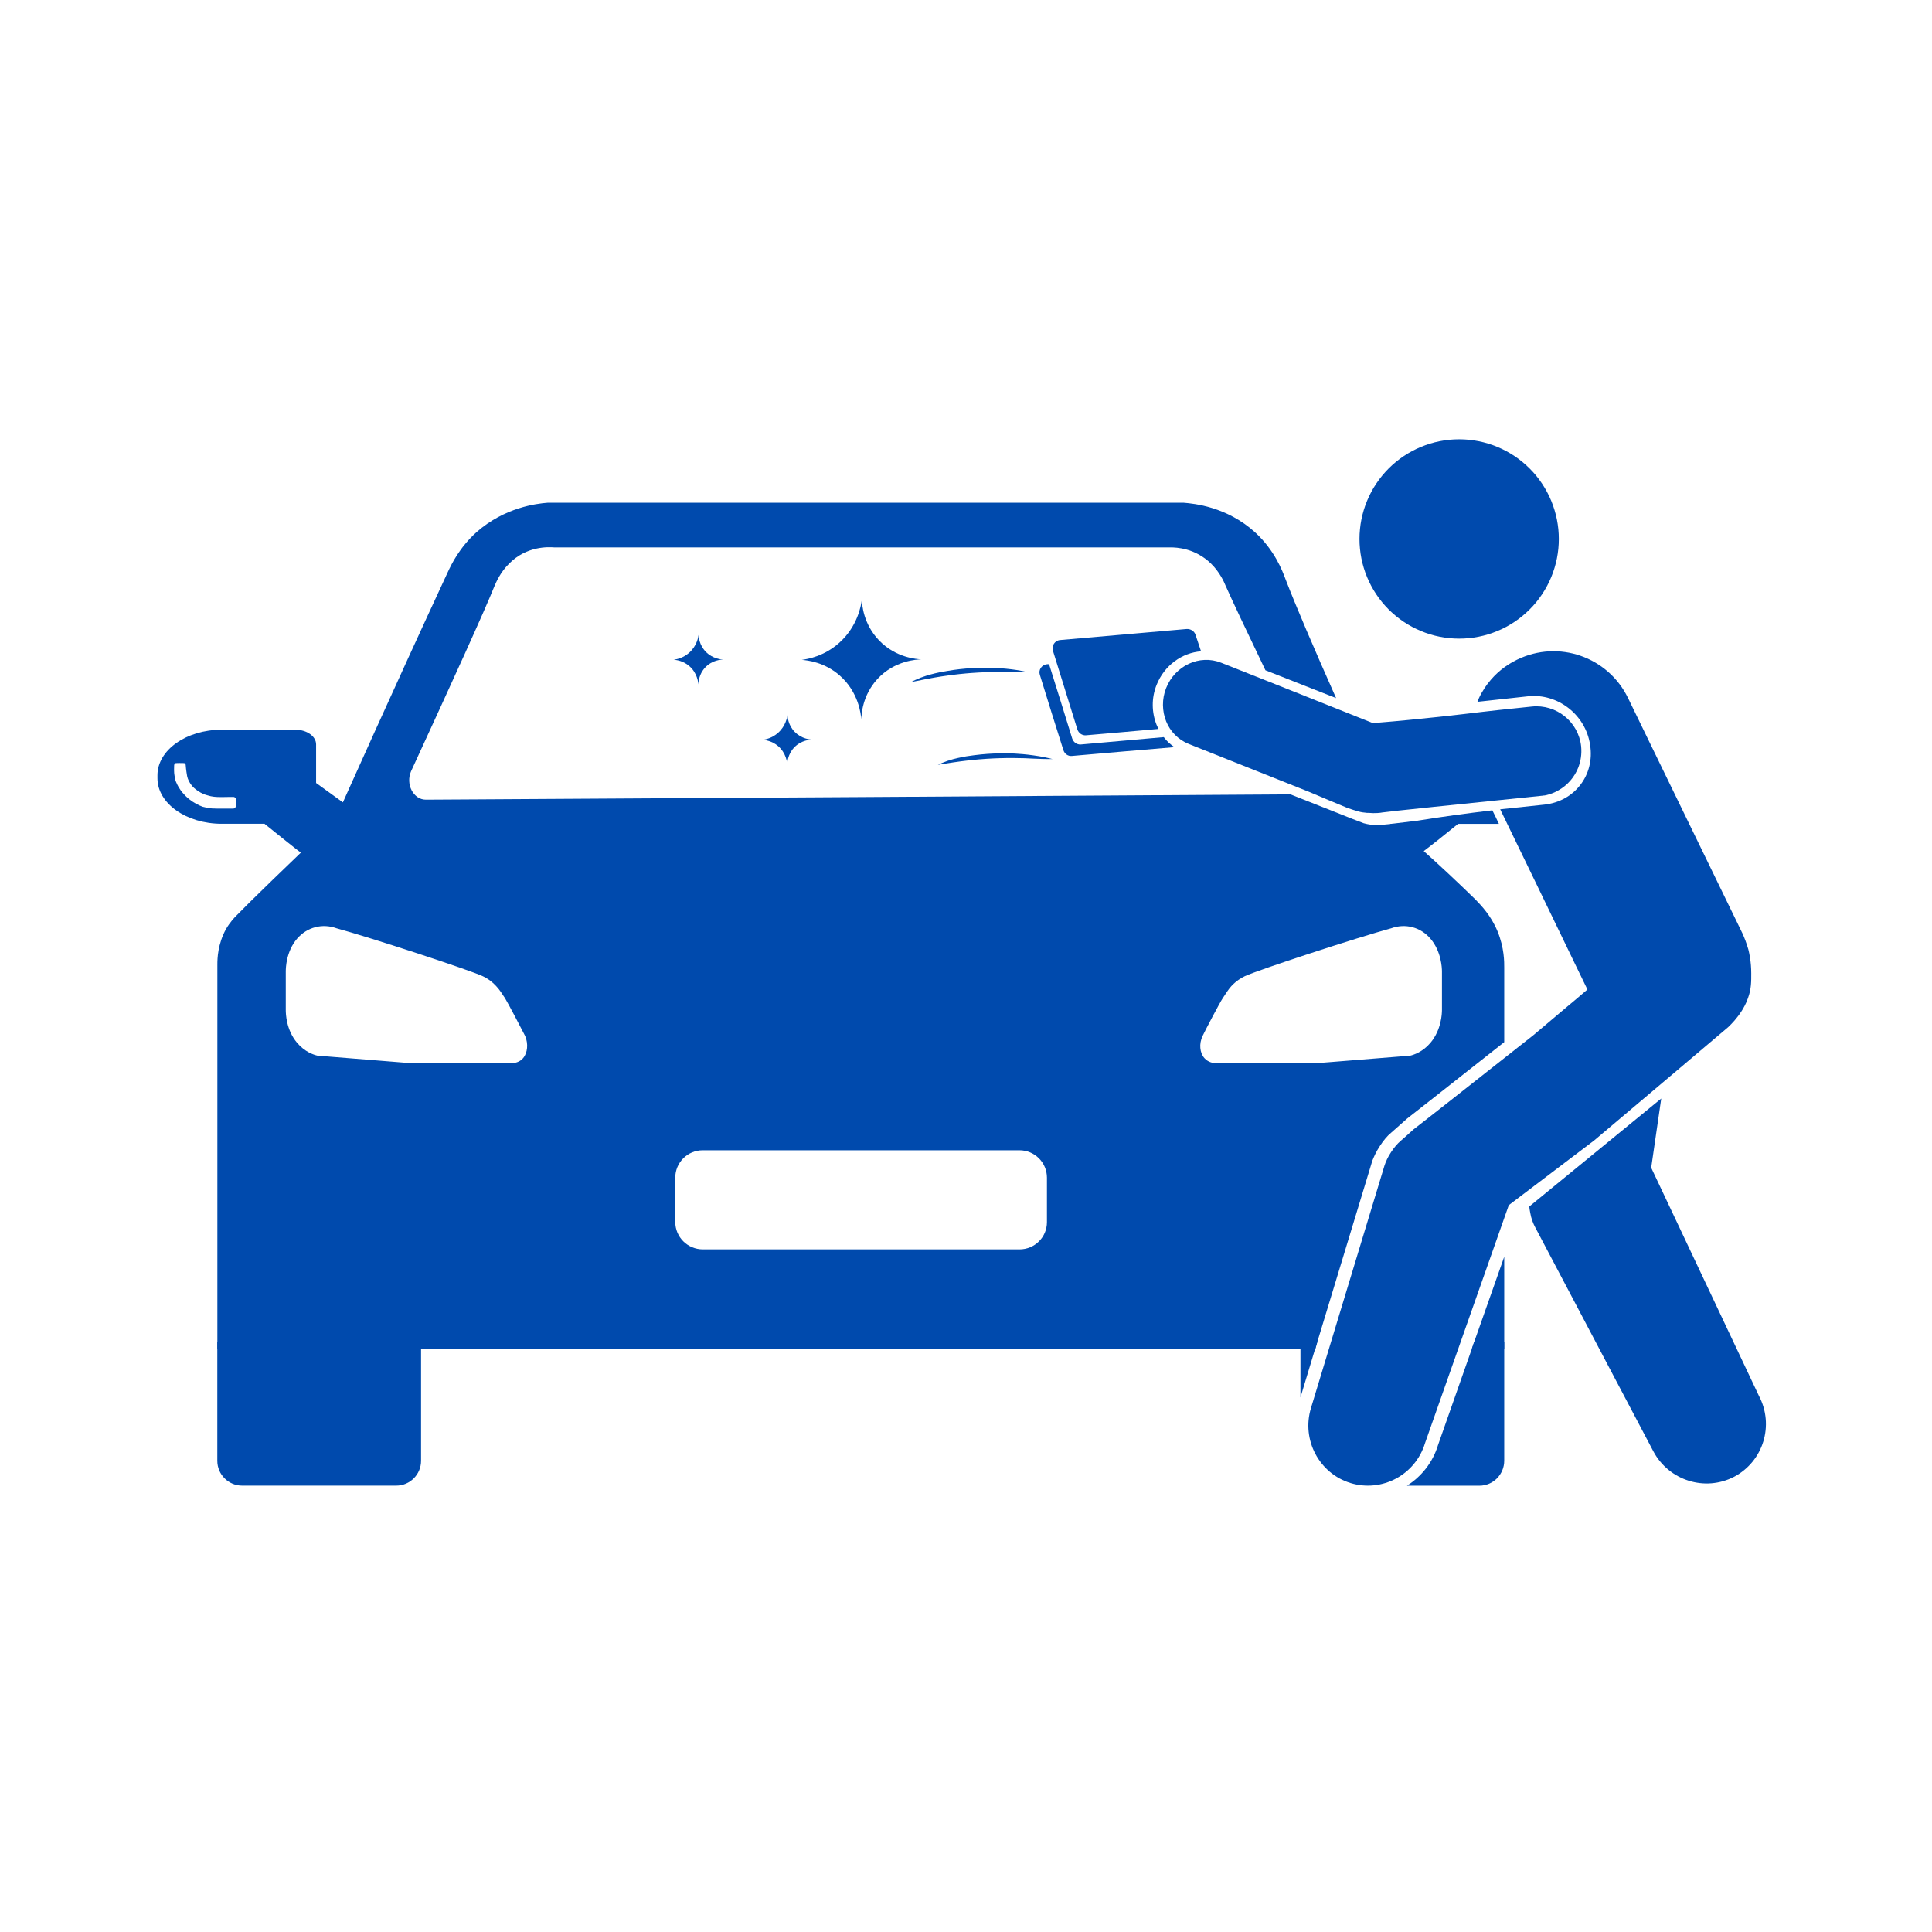 <svg xmlns="http://www.w3.org/2000/svg" xmlns:xlink="http://www.w3.org/1999/xlink" width="500" zoomAndPan="magnify" viewBox="0 0 375 375" height="500" preserveAspectRatio="xMidYMid meet" version="1.0"><defs><clipPath id="69d342d6f0"><path d="M 30.52 141 L 68 141 L 68 167 L 30.52 167 Z M 30.52 141 " clip-rule="nonzero"/></clipPath><clipPath id="f2ce437163"><path d="M 263 85.27 L 303 85.27 L 303 124 L 263 124 Z M 263 85.27 " clip-rule="nonzero"/></clipPath></defs><path fill="#004aad" d="M 42.191 187.172 L 42.191 261.898 L 255.281 261.898 L 255.68 260.508 L 266.371 225.293 C 266.688 224.496 267.125 223.504 267.84 222.43 C 268.555 221.316 269.312 220.441 269.988 219.887 C 271.695 218.414 272.93 217.262 273.129 217.105 C 274.836 215.793 281.832 210.266 291.969 202.277 L 291.969 187.809 C 291.969 186.777 292.008 183.996 290.656 180.734 C 289.383 177.676 287.477 175.727 286.363 174.574 C 282.945 171.234 279.328 167.855 276.348 165.195 C 274.281 163.285 272.531 161.773 271.34 160.703 C 270.941 160.344 270.625 160.066 270.387 159.867 L 269.828 159.945 L 268.555 160.066 C 268.16 160.105 267.723 160.145 267.324 160.145 C 266.41 160.145 265.535 160.027 264.699 159.789 L 262.316 158.875 L 250.473 154.184 C 194.547 154.543 138.621 154.898 82.656 155.215 C 80.23 155.215 78.68 152.195 79.793 149.691 C 88.062 131.727 93.984 118.727 95.973 113.762 C 96.289 113.043 97.086 111.098 98.832 109.387 C 102.25 105.93 106.504 106.168 107.539 106.246 L 227.18 106.246 C 228.332 106.246 231.949 106.367 235.051 109.387 C 236.758 111.059 237.594 112.965 237.871 113.641 C 239.102 116.422 241.805 122.148 245.621 130.098 L 259.336 135.5 C 254.922 125.566 251.586 117.773 249.516 112.41 C 248.883 110.699 247.371 106.766 243.594 103.305 C 238.109 98.336 231.75 97.742 229.762 97.582 L 106.305 97.582 C 104.121 97.742 97.918 98.496 92.473 103.305 C 89.215 106.246 87.625 109.508 86.91 111.059 C 76.258 133.992 66.797 155.215 65.008 159.191 C 55.547 168.176 48.512 175.012 45.891 177.715 C 45.492 178.113 44.656 178.984 43.863 180.336 C 42.273 183.238 42.191 186.02 42.191 187.172 Z M 233.418 201.086 C 233.977 199.895 236.758 194.605 237.316 193.773 C 238.031 192.699 238.387 192.102 238.984 191.426 C 239.938 190.395 240.934 189.797 241.609 189.48 C 244.23 188.246 263.59 181.926 270.027 180.18 C 272.77 179.184 275.75 179.941 277.66 182.207 C 279.766 184.668 279.883 187.891 279.883 188.566 L 279.883 196.039 C 279.883 196.754 279.766 199.895 277.66 202.398 C 276.148 204.188 274.398 204.742 273.723 204.902 C 268.598 205.301 263.469 205.734 258.422 206.133 C 257.547 206.215 256.75 206.254 255.879 206.332 L 235.805 206.332 C 235.488 206.332 234.531 206.215 233.777 205.379 C 232.863 204.344 232.703 202.598 233.418 201.086 Z M 131.07 228.59 C 131.07 225.648 133.453 223.266 136.395 223.266 L 197.887 223.266 C 200.828 223.266 203.211 225.648 203.211 228.59 L 203.211 237.215 C 203.211 240.156 200.828 242.504 197.887 242.504 L 136.434 242.504 C 133.453 242.504 131.07 240.117 131.07 237.176 Z M 55.469 188.566 C 55.469 187.891 55.547 184.668 57.656 182.207 C 59.602 179.941 62.582 179.184 65.328 180.18 C 71.766 181.926 91.082 188.246 93.707 189.48 C 94.422 189.797 95.375 190.395 96.328 191.426 C 96.965 192.102 97.324 192.699 98.039 193.773 C 98.555 194.605 101.336 199.895 101.934 201.086 C 102.57 202.598 102.41 204.344 101.535 205.379 C 100.82 206.215 99.828 206.332 99.551 206.332 L 79.438 206.332 C 78.602 206.254 77.766 206.215 76.934 206.133 C 71.805 205.734 66.719 205.301 61.629 204.902 C 60.914 204.742 59.164 204.188 57.656 202.398 C 55.547 199.895 55.469 196.754 55.469 196.039 Z M 286.125 260.508 L 285.648 261.898 L 291.969 261.898 L 291.969 243.934 Z M 286.125 260.508 " fill-opacity="1" fill-rule="nonzero"/><g clip-path="url(#69d342d6f0)"><path fill="#004aad" d="M 30.562 150.473 L 30.562 151.062 C 30.562 155.938 36.156 159.895 43.031 159.895 L 51.34 159.895 C 52.551 160.879 53.762 161.859 55.004 162.84 C 56.512 164.051 58.016 165.23 59.52 166.375 C 62.141 163.035 64.758 159.668 67.375 156.328 C 65.379 154.891 63.383 153.449 61.355 151.977 L 61.355 144.484 C 61.355 142.914 59.555 141.637 57.328 141.637 L 43.031 141.637 C 36.156 141.637 30.562 145.598 30.562 150.473 Z M 33.801 148.672 C 33.801 148.543 33.801 148.312 34 148.18 C 34.062 148.117 34.195 148.117 34.262 148.117 C 34.391 148.117 35.207 148.082 35.668 148.117 C 35.699 148.117 35.797 148.117 35.895 148.18 C 36.059 148.312 36.059 148.574 36.059 148.672 C 36.059 148.672 36.094 149.328 36.32 150.637 C 36.453 151.324 36.781 151.812 36.977 152.141 C 37.434 152.828 37.957 153.188 38.316 153.449 C 39.137 154.039 39.855 154.266 40.246 154.367 C 40.738 154.527 41.133 154.594 41.395 154.629 C 41.621 154.66 42.246 154.758 44.402 154.691 L 45.125 154.691 C 45.156 154.691 45.449 154.629 45.648 154.824 C 45.812 154.988 45.812 155.184 45.812 155.25 L 45.812 156.363 C 45.812 156.688 45.551 156.949 45.254 156.949 L 42.703 156.949 C 42.703 156.949 41.457 156.949 41.133 156.918 C 40.445 156.852 39.824 156.723 39.332 156.59 C 38.547 156.297 37.629 155.84 36.715 155.117 C 35.633 154.234 35.047 153.383 34.914 153.156 C 34.555 152.633 34.324 152.141 34.16 151.746 C 34 151.355 33.965 151.062 33.867 150.504 C 33.867 150.504 33.738 149.883 33.801 148.672 Z M 33.801 148.672 " fill-opacity="1" fill-rule="nonzero"/></g><path fill="#004aad" d="M 269.828 159.945 C 270.066 160.227 270.266 160.543 270.504 160.82 C 271.934 162.688 273.367 164.559 274.836 166.387 C 275.352 165.988 275.832 165.629 276.348 165.195 C 277.34 164.438 278.375 163.645 279.367 162.848 C 280.602 161.855 281.832 160.859 283.023 159.906 L 290.934 159.906 C 290.535 159.031 290.102 158.156 289.664 157.285 C 284.613 157.879 279.727 158.555 274.996 159.312 L 270.387 159.867 Z M 269.828 159.945 " fill-opacity="1" fill-rule="nonzero"/><path fill="#004aad" d="M 76.906 288.359 L 47 288.359 C 44.34 288.359 42.18 286.199 42.18 283.539 L 42.18 260.492 L 81.727 260.492 L 81.727 283.539 C 81.727 286.199 79.566 288.359 76.906 288.359 Z M 76.906 288.359 " fill-opacity="1" fill-rule="nonzero"/><path fill="#004aad" d="M 273.086 288.371 L 287.16 288.371 C 289.82 288.371 291.969 286.188 291.969 283.523 L 291.969 260.508 L 286.125 260.508 L 285.648 261.898 L 279.129 280.461 C 278.098 283.879 275.871 286.621 273.086 288.371 Z M 273.086 288.371 " fill-opacity="1" fill-rule="nonzero"/><path fill="#004aad" d="M 252.418 260.508 L 252.418 271.242 L 255.242 261.898 L 255.281 261.898 L 255.68 260.508 Z M 252.418 260.508 " fill-opacity="1" fill-rule="nonzero"/><g clip-path="url(#f2ce437163)"><path fill="#004aad" d="M 302.566 104.613 C 302.566 105.246 302.535 105.879 302.473 106.508 C 302.41 107.141 302.316 107.766 302.195 108.387 C 302.07 109.008 301.918 109.621 301.73 110.23 C 301.547 110.836 301.336 111.43 301.094 112.016 C 300.852 112.602 300.578 113.172 300.281 113.73 C 299.98 114.293 299.656 114.832 299.305 115.359 C 298.953 115.887 298.574 116.395 298.176 116.887 C 297.773 117.375 297.348 117.844 296.898 118.293 C 296.449 118.742 295.98 119.164 295.492 119.566 C 295.004 119.969 294.496 120.348 293.969 120.699 C 293.441 121.051 292.898 121.375 292.34 121.676 C 291.781 121.973 291.207 122.242 290.621 122.484 C 290.039 122.727 289.441 122.941 288.836 123.125 C 288.23 123.309 287.617 123.465 286.992 123.586 C 286.371 123.711 285.746 123.805 285.117 123.863 C 284.484 123.926 283.852 123.957 283.219 123.957 C 282.586 123.957 281.953 123.926 281.324 123.863 C 280.691 123.805 280.066 123.711 279.445 123.586 C 278.824 123.465 278.211 123.309 277.605 123.125 C 276.996 122.941 276.402 122.727 275.816 122.484 C 275.23 122.242 274.66 121.973 274.102 121.676 C 273.543 121.375 273 121.051 272.473 120.699 C 271.945 120.348 271.438 119.969 270.945 119.566 C 270.457 119.164 269.988 118.742 269.539 118.293 C 269.094 117.844 268.668 117.375 268.266 116.887 C 267.863 116.395 267.488 115.887 267.133 115.359 C 266.781 114.832 266.457 114.293 266.16 113.73 C 265.859 113.172 265.59 112.602 265.348 112.016 C 265.105 111.43 264.891 110.836 264.707 110.23 C 264.523 109.621 264.371 109.008 264.246 108.387 C 264.121 107.766 264.031 107.141 263.969 106.508 C 263.906 105.879 263.875 105.246 263.875 104.613 C 263.875 103.98 263.906 103.348 263.969 102.719 C 264.031 102.086 264.121 101.461 264.246 100.84 C 264.371 100.219 264.523 99.605 264.707 98.996 C 264.891 98.391 265.105 97.797 265.348 97.211 C 265.59 96.625 265.859 96.051 266.16 95.492 C 266.457 94.934 266.781 94.391 267.133 93.867 C 267.488 93.34 267.863 92.832 268.266 92.34 C 268.668 91.852 269.094 91.383 269.539 90.934 C 269.988 90.484 270.457 90.062 270.945 89.66 C 271.438 89.258 271.945 88.879 272.473 88.527 C 273 88.176 273.543 87.852 274.102 87.551 C 274.66 87.254 275.23 86.984 275.816 86.742 C 276.402 86.496 276.996 86.285 277.605 86.102 C 278.211 85.918 278.824 85.762 279.445 85.641 C 280.066 85.516 280.691 85.422 281.324 85.359 C 281.953 85.297 282.586 85.27 283.219 85.27 C 283.852 85.27 284.484 85.297 285.117 85.359 C 285.746 85.422 286.371 85.516 286.992 85.641 C 287.617 85.762 288.23 85.918 288.836 86.102 C 289.441 86.285 290.039 86.496 290.621 86.742 C 291.207 86.984 291.781 87.254 292.34 87.551 C 292.898 87.852 293.441 88.176 293.969 88.527 C 294.496 88.879 295.004 89.258 295.492 89.66 C 295.98 90.062 296.449 90.484 296.898 90.934 C 297.348 91.383 297.773 91.852 298.176 92.34 C 298.574 92.832 298.953 93.34 299.305 93.867 C 299.656 94.391 299.98 94.934 300.281 95.492 C 300.578 96.051 300.852 96.625 301.094 97.211 C 301.336 97.797 301.547 98.391 301.73 98.996 C 301.918 99.605 302.07 100.219 302.195 100.84 C 302.316 101.461 302.41 102.086 302.473 102.719 C 302.535 103.348 302.566 103.98 302.566 104.613 Z M 302.566 104.613 " fill-opacity="1" fill-rule="nonzero"/></g><path fill="#004aad" d="M 262.129 287.855 C 268.25 289.723 274.73 286.266 276.598 280.105 L 292.855 233.918 L 309.43 221.355 C 316.465 215.434 335.426 199.375 335.426 199.375 C 336.141 198.699 337.133 197.668 338.047 196.238 C 338.367 195.719 338.883 194.887 339.281 193.73 C 339.957 191.902 339.914 190.395 339.914 188.922 C 339.914 186.656 339.52 184.949 339.359 184.312 C 339 183.039 338.566 181.969 338.207 181.172 L 315.988 135.461 C 312.094 127.473 302.512 124.133 294.484 128.031 C 292.18 129.141 290.27 130.73 288.84 132.602 C 288.762 132.68 287.688 134.07 286.973 135.699 C 286.891 135.859 286.812 136.059 286.773 136.219 L 296.629 135.145 C 302.355 134.547 307.762 138.723 308.633 144.562 C 309.109 147.504 308.355 150.25 306.766 152.316 C 305.137 154.461 302.672 155.852 299.809 156.172 L 291.184 157.086 C 295.875 166.742 301.203 177.754 305.574 186.816 C 306.41 188.566 307.281 190.312 308.117 192.062 C 306.848 193.176 305.535 194.25 304.262 195.324 C 302.035 197.191 299.852 199.059 297.625 200.926 C 285.223 210.703 276.199 217.82 274.371 219.211 C 274.211 219.328 273.219 220.285 271.828 221.477 C 271.273 221.953 270.637 222.668 270.039 223.582 C 269.363 224.578 268.965 225.531 268.727 226.246 L 254.457 273.309 C 252.59 279.469 256.047 285.988 262.129 287.855 Z M 262.129 287.855 " fill-opacity="1" fill-rule="nonzero"/><path fill="#004aad" d="M 322.445 213.223 L 320.496 226.656 L 341.406 270.938 C 344.426 276.66 342.238 283.656 336.594 286.637 C 330.953 289.578 323.918 287.391 320.895 281.668 L 297.961 238.184 C 297.602 237.508 297.207 236.555 297.008 235.363 C 296.926 234.926 296.848 234.527 296.848 234.168 Z M 322.445 213.223 " fill-opacity="1" fill-rule="nonzero"/><path fill="#004aad" d="M 226.344 133.551 C 225.496 135.691 225.555 138.023 226.348 140.008 C 227.121 141.941 228.656 143.574 230.762 144.41 L 254.062 153.688 C 256.582 154.773 259.082 155.805 261.617 156.855 C 262.297 157.082 262.977 157.309 263.707 157.512 C 264.129 157.637 264.688 157.73 265.352 157.781 C 265.441 157.773 265.516 157.801 265.566 157.777 C 266.969 157.906 268.012 157.766 268.289 157.703 C 269.93 157.457 282.133 156.223 299.34 154.449 C 299.414 154.48 299.516 154.434 299.57 154.41 C 299.73 154.434 299.887 154.367 300.062 154.352 C 300.957 154.148 301.816 153.809 302.547 153.371 C 304.266 152.383 305.594 150.859 306.328 149.012 C 306.824 147.754 307.043 146.344 306.898 144.875 C 306.395 140.102 302.082 136.637 297.309 137.141 C 294.977 137.387 293.223 137.566 290.828 137.82 C 286.879 138.242 282.418 138.867 273.445 139.738 C 271.887 139.891 269.473 140.113 266.488 140.355 L 247.656 132.848 L 237.016 128.629 C 232.84 126.977 228.074 129.191 226.344 133.551 Z M 226.344 133.551 " fill-opacity="1" fill-rule="nonzero"/><path fill="#004aad" d="M 224.492 132.938 C 223.461 135.52 223.539 138.305 224.492 140.688 C 224.613 140.965 224.734 141.203 224.852 141.484 C 220.16 141.918 215.473 142.316 210.82 142.715 C 210.066 142.793 209.352 142.316 209.113 141.562 C 207.523 136.473 205.973 131.426 204.383 126.34 C 204.062 125.344 204.738 124.312 205.773 124.23 L 230.336 122.086 C 231.094 122.047 231.809 122.484 232.047 123.199 C 232.402 124.273 232.762 125.344 233.121 126.418 C 229.461 126.695 226.004 129.121 224.492 132.938 Z M 224.492 132.938 " fill-opacity="1" fill-rule="nonzero"/><path fill="#004aad" d="M 227.953 145.02 C 221.355 145.578 214.715 146.133 208.039 146.73 C 207.324 146.809 206.648 146.332 206.41 145.617 C 204.859 140.766 203.348 135.879 201.836 130.988 C 201.52 129.996 202.195 129.043 203.23 128.922 L 203.625 128.922 C 205.137 133.73 206.648 138.582 208.117 143.352 C 208.355 144.066 209.031 144.543 209.746 144.504 C 215.113 144.027 220.52 143.551 225.887 143.074 C 226.441 143.828 227.156 144.465 227.953 145.02 Z M 227.953 145.02 " fill-opacity="1" fill-rule="nonzero"/><path fill="#004aad" d="M 176.801 132.402 C 177.277 132.152 177.906 131.844 178.668 131.547 C 179.465 131.238 180.082 131.066 180.609 130.918 C 181.836 130.578 182.816 130.406 183.809 130.238 C 183.949 130.211 184.477 130.121 185.098 130.031 C 188.348 129.57 191.211 129.594 191.656 129.598 C 192.461 129.605 193.727 129.645 195.258 129.793 C 196.938 129.957 198.027 130.16 198.441 130.242 C 198.672 130.289 198.863 130.332 198.996 130.359 C 198.57 130.379 197.938 130.406 197.168 130.422 C 195.469 130.461 194.336 130.406 193.586 130.418 C 192.293 130.438 190.641 130.469 188.504 130.629 C 187.426 130.711 185.328 130.891 182.727 131.293 C 180.676 131.609 178.66 132.023 177.547 132.25 C 177.234 132.312 176.977 132.367 176.801 132.402 Z M 176.801 132.402 " fill-opacity="1" fill-rule="nonzero"/><path fill="#004aad" d="M 182.039 148.453 C 182.523 148.219 183.168 147.938 183.941 147.672 C 184.75 147.398 185.371 147.25 185.906 147.129 C 187.148 146.84 188.133 146.707 189.133 146.578 C 189.27 146.559 189.805 146.492 190.43 146.43 C 193.695 146.102 196.555 146.242 197 146.266 C 197.805 146.309 199.066 146.398 200.59 146.613 C 202.262 146.844 203.34 147.098 203.75 147.195 C 203.98 147.25 204.172 147.301 204.301 147.336 C 203.875 147.336 203.238 147.336 202.469 147.32 C 200.77 147.285 199.641 147.188 198.895 147.168 C 197.602 147.137 195.945 147.098 193.809 147.168 C 192.727 147.203 190.621 147.297 188.004 147.59 C 185.945 147.82 183.91 148.148 182.789 148.328 C 182.477 148.379 182.219 148.422 182.039 148.453 Z M 182.039 148.453 " fill-opacity="1" fill-rule="nonzero"/><path fill="#004aad" d="M 167.18 139.637 C 167.117 138.738 166.695 134.305 162.91 131.043 C 159.988 128.527 156.75 128.16 155.629 128.082 C 156.867 127.922 160.004 127.34 162.863 124.797 C 166.449 121.613 167.133 117.539 167.281 116.43 C 167.32 117.355 167.578 121.133 170.633 124.305 C 173.891 127.688 177.973 127.945 178.836 127.98 C 178.055 127.996 173.645 128.164 170.297 131.805 C 167.379 134.98 167.199 138.699 167.18 139.637 Z M 167.18 139.637 " fill-opacity="1" fill-rule="nonzero"/><path fill="#004aad" d="M 152.809 148.379 C 152.781 148.008 152.609 146.172 151.043 144.824 C 149.836 143.785 148.496 143.633 148.031 143.602 C 148.543 143.535 149.84 143.293 151.023 142.242 C 152.504 140.926 152.789 139.242 152.852 138.781 C 152.867 139.164 152.973 140.727 154.238 142.039 C 155.582 143.438 157.273 143.543 157.629 143.559 C 157.305 143.566 155.48 143.633 154.098 145.141 C 152.891 146.453 152.816 147.992 152.809 148.379 Z M 152.809 148.379 " fill-opacity="1" fill-rule="nonzero"/><path fill="#004aad" d="M 135.555 132.832 C 135.527 132.461 135.352 130.625 133.785 129.277 C 132.578 128.238 131.242 128.086 130.777 128.055 C 131.289 127.984 132.586 127.746 133.77 126.695 C 135.25 125.379 135.535 123.691 135.594 123.234 C 135.609 123.617 135.719 125.18 136.98 126.492 C 138.328 127.891 140.016 127.996 140.375 128.012 C 140.051 128.02 138.227 128.086 136.844 129.594 C 135.637 130.906 135.562 132.445 135.555 132.832 Z M 135.555 132.832 " fill-opacity="1" fill-rule="nonzero"/></svg>